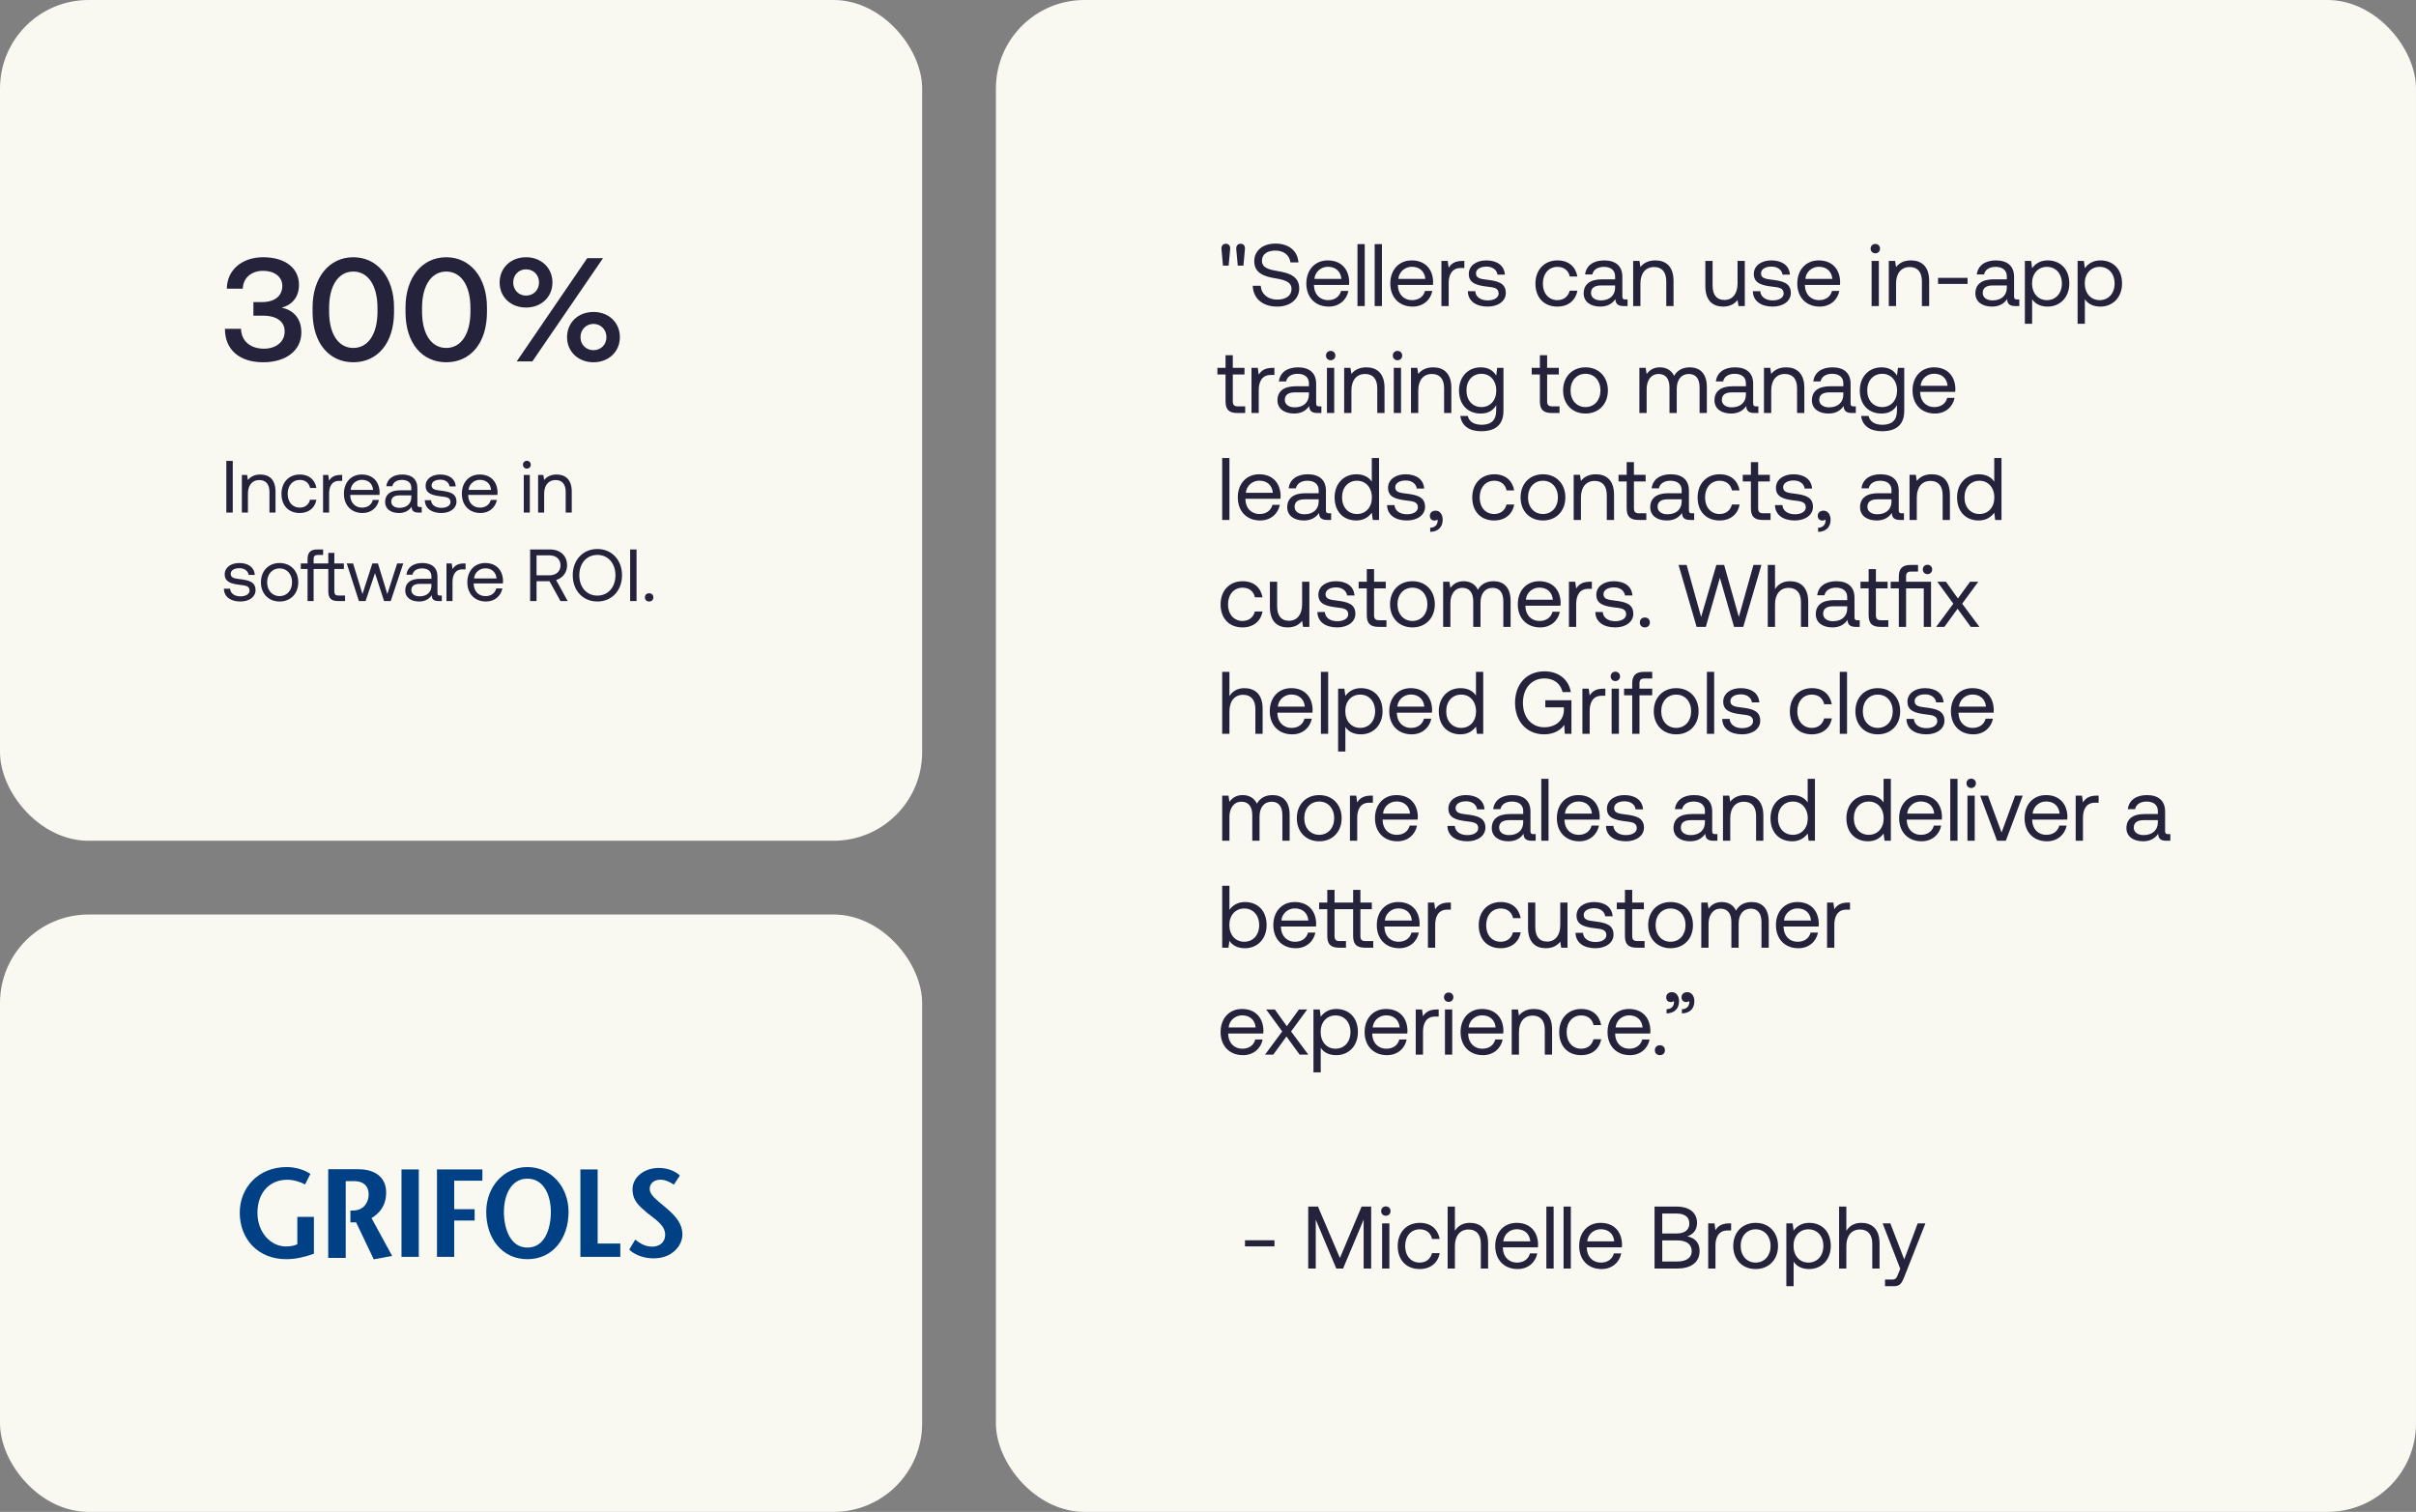 <svg width="655" height="410" viewBox="0 0 655 410" fill="none" xmlns="http://www.w3.org/2000/svg">
<rect x="0" y="0" width="655" height="410" fill="#808080" stroke="none"/>
<rect width="250" height="228" rx="24" fill="#F9F9F2"/>
<path d="M76.379 83.44C79.139 84 81.699 85.96 81.699 90.16C81.699 94.96 77.659 98.24 71.339 98.24C65.019 98.24 60.979 94.92 60.979 89.16H65.339C65.419 92.6 68.019 94.56 71.579 94.56C74.739 94.56 77.179 92.76 77.179 89.88C77.179 87.28 75.139 85.6 71.259 85.6H68.699V81.92H71.019C74.699 81.92 76.539 80.08 76.539 77.52C76.539 74.96 74.259 73.44 71.339 73.44C68.179 73.44 65.899 75.36 65.819 78.28H61.499C61.539 73.24 65.579 69.76 71.339 69.76C77.379 69.76 81.059 72.76 81.059 77.24C81.059 80.68 79.059 82.72 76.379 83.44ZM84.744 84.64V83.36C84.744 75.24 89.264 69.76 95.784 69.76C102.304 69.76 106.824 75.24 106.824 83.36V84.64C106.824 93.08 102.304 98.24 95.784 98.24C89.264 98.24 84.744 93.08 84.744 84.64ZM102.344 84.48V83.52C102.344 77.28 99.704 73.64 95.784 73.64C91.864 73.64 89.224 77.28 89.224 83.52V84.48C89.224 90.76 91.864 94.36 95.784 94.36C99.704 94.36 102.344 90.76 102.344 84.48ZM109.939 84.64V83.36C109.939 75.24 114.459 69.76 120.979 69.76C127.499 69.76 132.019 75.24 132.019 83.36V84.64C132.019 93.08 127.499 98.24 120.979 98.24C114.459 98.24 109.939 93.08 109.939 84.64ZM127.539 84.48V83.52C127.539 77.28 124.899 73.64 120.979 73.64C117.059 73.64 114.419 77.28 114.419 83.52V84.48C114.419 90.76 117.059 94.36 120.979 94.36C124.899 94.36 127.539 90.76 127.539 84.48ZM135.454 76.6C135.454 72.64 138.494 69.76 142.614 69.76C146.734 69.76 149.774 72.64 149.774 76.6C149.774 80.56 146.734 83.4 142.614 83.4C138.494 83.4 135.454 80.56 135.454 76.6ZM144.334 98H140.094L159.214 70H163.494L144.334 98ZM146.134 76.6C146.134 74.56 144.654 73.04 142.614 73.04C140.614 73.04 139.134 74.56 139.134 76.6C139.134 78.64 140.614 80.16 142.614 80.16C144.654 80.16 146.134 78.64 146.134 76.6ZM153.734 91.44C153.734 87.44 156.774 84.6 160.894 84.6C165.014 84.6 168.054 87.44 168.054 91.44C168.054 95.36 165.014 98.24 160.894 98.24C156.774 98.24 153.734 95.36 153.734 91.44ZM164.414 91.44C164.414 89.4 162.894 87.84 160.894 87.84C158.894 87.84 157.374 89.4 157.374 91.44C157.374 93.48 158.894 94.96 160.894 94.96C162.894 94.96 164.414 93.48 164.414 91.44Z" fill="#25223B"/>
<path d="M61.36 139V125H63.1V139H61.36ZM70.573 128.68C72.873 128.68 74.693 129.94 74.693 133.32V139H73.053V133.42C73.053 131.3 72.073 130.18 70.293 130.18C68.373 130.18 67.213 131.6 67.213 133.9V139H65.573V128.8H66.993L67.213 130.18C67.813 129.4 68.853 128.68 70.573 128.68ZM81.247 139.12C78.267 139.12 76.307 137.1 76.307 133.92C76.307 130.8 78.327 128.68 81.287 128.68C83.787 128.68 85.367 130.08 85.787 132.32H84.067C83.767 130.96 82.767 130.14 81.267 130.14C79.307 130.14 77.987 131.7 77.987 133.92C77.987 136.14 79.307 137.66 81.267 137.66C82.727 137.66 83.727 136.82 84.047 135.52H85.787C85.387 137.72 83.727 139.12 81.247 139.12ZM92.305 128.8H92.765V130.4H91.945C89.805 130.4 89.225 132.18 89.225 133.8V139H87.585V128.8H89.005L89.225 130.34C89.705 129.56 90.485 128.8 92.305 128.8ZM98.3 139.12C95.24 139.12 93.24 137.02 93.24 133.9C93.24 130.8 95.201 128.68 98.081 128.68C100.96 128.68 102.84 130.5 102.92 133.52C102.92 133.74 102.9 133.98 102.88 134.22H94.96V134.36C95.02 136.3 96.24 137.66 98.18 137.66C99.621 137.66 100.74 136.9 101.08 135.58H102.74C102.34 137.62 100.66 139.12 98.3 139.12ZM95.061 132.86H101.16C101 131.1 99.8 130.12 98.1 130.12C96.6 130.12 95.221 131.2 95.061 132.86ZM113.812 137.5H114.332V139H113.432C112.072 139 111.612 138.42 111.592 137.42C110.952 138.34 109.932 139.12 108.172 139.12C105.932 139.12 104.412 138 104.412 136.14C104.412 134.1 105.832 132.96 108.512 132.96H111.512V132.26C111.512 130.94 110.572 130.14 108.972 130.14C107.532 130.14 106.572 130.82 106.372 131.86H104.732C104.972 129.86 106.592 128.68 109.052 128.68C111.652 128.68 113.152 129.98 113.152 132.36V136.82C113.152 137.36 113.352 137.5 113.812 137.5ZM111.512 134.84V134.34H108.352C106.892 134.34 106.072 134.88 106.072 136.04C106.072 137.04 106.932 137.72 108.292 137.72C110.332 137.72 111.512 136.54 111.512 134.84ZM115.173 135.64H116.853C116.913 136.84 117.973 137.72 119.673 137.72C121.113 137.72 122.133 137.1 122.133 136.16C122.133 134.88 121.013 134.78 119.493 134.6C117.213 134.32 115.393 133.86 115.393 131.74C115.393 129.88 117.093 128.66 119.393 128.68C121.713 128.7 123.393 129.78 123.553 131.9H121.873C121.753 130.86 120.793 130.08 119.393 130.08C117.973 130.08 117.013 130.68 117.013 131.62C117.013 132.74 118.093 132.88 119.573 133.06C121.893 133.34 123.753 133.78 123.753 136.04C123.753 137.94 121.933 139.12 119.673 139.12C117.033 139.12 115.213 137.88 115.173 135.64ZM130.273 139.12C127.213 139.12 125.213 137.02 125.213 133.9C125.213 130.8 127.173 128.68 130.053 128.68C132.933 128.68 134.813 130.5 134.893 133.52C134.893 133.74 134.873 133.98 134.853 134.22H126.933V134.36C126.993 136.3 128.213 137.66 130.153 137.66C131.593 137.66 132.713 136.9 133.053 135.58H134.713C134.313 137.62 132.633 139.12 130.273 139.12ZM127.033 132.86H133.133C132.973 131.1 131.773 130.12 130.073 130.12C128.573 130.12 127.193 131.2 127.033 132.86ZM142.839 127.08C142.239 127.08 141.779 126.64 141.779 126.02C141.779 125.4 142.239 124.96 142.839 124.96C143.439 124.96 143.899 125.4 143.899 126.02C143.899 126.64 143.439 127.08 142.839 127.08ZM141.999 139V128.8H143.639V139H141.999ZM150.886 128.68C153.186 128.68 155.006 129.94 155.006 133.32V139H153.366V133.42C153.366 131.3 152.386 130.18 150.606 130.18C148.686 130.18 147.526 131.6 147.526 133.9V139H145.886V128.8H147.306L147.526 130.18C148.126 129.4 149.166 128.68 150.886 128.68ZM60.7 159.64H62.38C62.44 160.84 63.5 161.72 65.2 161.72C66.64 161.72 67.66 161.1 67.66 160.16C67.66 158.88 66.54 158.78 65.02 158.6C62.74 158.32 60.92 157.86 60.92 155.74C60.92 153.88 62.62 152.66 64.92 152.68C67.24 152.7 68.92 153.78 69.08 155.9H67.4C67.28 154.86 66.32 154.08 64.92 154.08C63.5 154.08 62.54 154.68 62.54 155.62C62.54 156.74 63.62 156.88 65.1 157.06C67.42 157.34 69.28 157.78 69.28 160.04C69.28 161.94 67.46 163.12 65.2 163.12C62.56 163.12 60.74 161.88 60.7 159.64ZM75.8 163.12C72.82 163.12 70.74 161 70.74 157.9C70.74 154.8 72.82 152.68 75.8 152.68C78.781 152.68 80.861 154.8 80.861 157.9C80.861 161 78.781 163.12 75.8 163.12ZM75.8 161.66C77.82 161.66 79.18 160.08 79.18 157.9C79.18 155.72 77.82 154.14 75.8 154.14C73.781 154.14 72.421 155.72 72.421 157.9C72.421 160.08 73.781 161.66 75.8 161.66ZM91.764 161.5H93.544V163H91.664C89.704 163 89.004 162.14 89.004 160.34V154.3H85.024V163H83.384V154.3H81.544V152.8H83.384V151.66C83.384 149.86 84.144 149 86.044 149H87.604V150.5H86.144C85.324 150.5 85.024 150.84 85.024 151.62V152.8H89.004V149.94H90.644V152.8H93.224V154.3H90.644V160.32C90.644 161.18 90.944 161.5 91.764 161.5ZM97.308 163L94.008 152.8H95.728L98.268 161.1L100.948 152.8H102.468L105.008 161.1L107.668 152.8H109.328L105.928 163H104.128L101.668 155.42L99.108 163H97.308ZM119.261 161.5H119.781V163H118.881C117.521 163 117.061 162.42 117.041 161.42C116.401 162.34 115.381 163.12 113.621 163.12C111.381 163.12 109.861 162 109.861 160.14C109.861 158.1 111.281 156.96 113.961 156.96H116.961V156.26C116.961 154.94 116.021 154.14 114.421 154.14C112.981 154.14 112.021 154.82 111.821 155.86H110.181C110.421 153.86 112.041 152.68 114.501 152.68C117.101 152.68 118.601 153.98 118.601 156.36V160.82C118.601 161.36 118.801 161.5 119.261 161.5ZM116.961 158.84V158.34H113.801C112.341 158.34 111.521 158.88 111.521 160.04C111.521 161.04 112.381 161.72 113.741 161.72C115.781 161.72 116.961 160.54 116.961 158.84ZM125.762 152.8H126.222V154.4H125.402C123.262 154.4 122.682 156.18 122.682 157.8V163H121.042V152.8H122.462L122.682 154.34C123.162 153.56 123.942 152.8 125.762 152.8ZM131.758 163.12C128.698 163.12 126.698 161.02 126.698 157.9C126.698 154.8 128.658 152.68 131.538 152.68C134.418 152.68 136.298 154.5 136.378 157.52C136.378 157.74 136.358 157.98 136.338 158.22H128.418V158.36C128.478 160.3 129.698 161.66 131.638 161.66C133.078 161.66 134.198 160.9 134.538 159.58H136.198C135.798 161.62 134.118 163.12 131.758 163.12ZM128.518 156.86H134.618C134.458 155.1 133.258 154.12 131.558 154.12C130.058 154.12 128.678 155.2 128.518 156.86ZM143.723 163V149H149.083C151.883 149 153.743 150.68 153.743 153.3C153.743 155.26 152.563 156.78 150.763 157.28L153.903 163H151.943L148.983 157.62H145.463V163H143.723ZM148.963 150.6H145.463V156.02H148.943C150.783 156.02 151.963 154.94 151.963 153.3C151.963 151.66 150.783 150.6 148.963 150.6ZM168.634 156C168.634 160.12 165.894 163.12 161.954 163.12C158.014 163.12 155.274 160.12 155.274 156C155.274 151.88 158.014 148.88 161.954 148.88C165.894 148.88 168.634 151.88 168.634 156ZM157.054 156C157.054 159.22 159.034 161.52 161.954 161.52C164.874 161.52 166.854 159.22 166.854 156C166.854 152.78 164.874 150.48 161.954 150.48C159.034 150.48 157.054 152.78 157.054 156ZM170.833 163V149H172.573V163H170.833ZM174.846 162C174.846 161.32 175.326 160.88 175.986 160.88C176.646 160.88 177.126 161.32 177.126 162C177.126 162.68 176.646 163.12 175.986 163.12C175.326 163.12 174.846 162.68 174.846 162Z" fill="#25223B"/>
<rect x="270" width="385" height="410" rx="24" fill="#F9F9F2"/>
<path d="M333.096 72.032H331.56L331.152 67.568C331.08 66.728 331.512 66.104 332.328 66.104C333.192 66.104 333.576 66.728 333.504 67.568L333.096 72.032ZM337.104 72.032H335.568L335.16 67.568C335.088 66.728 335.52 66.104 336.336 66.104C337.2 66.104 337.584 66.728 337.512 67.568L337.104 72.032ZM339.632 77.504H341.792C341.96 79.76 343.712 81.248 346.28 81.248C348.536 81.248 350.144 80.216 350.144 78.392C350.144 76.304 348.08 75.872 345.536 75.44C342.824 74.984 340.04 74.096 340.04 70.832C340.04 67.976 342.368 66.056 345.776 66.056C349.52 66.056 351.824 68.144 352.016 71.168H349.856C349.616 69.224 348.056 67.952 345.776 67.952C343.592 67.952 342.128 68.912 342.128 70.712C342.128 72.728 344.168 73.136 346.688 73.568C349.424 74.024 352.232 74.936 352.232 78.2C352.232 81.104 349.784 83.144 346.256 83.144C342.152 83.144 339.752 80.816 339.632 77.504ZM360.234 83.144C356.562 83.144 354.162 80.624 354.162 76.88C354.162 73.16 356.514 70.616 359.97 70.616C363.426 70.616 365.682 72.8 365.778 76.424C365.778 76.688 365.754 76.976 365.73 77.264H356.226V77.432C356.298 79.76 357.762 81.392 360.09 81.392C361.818 81.392 363.162 80.48 363.57 78.896H365.562C365.082 81.344 363.066 83.144 360.234 83.144ZM356.346 75.632H363.666C363.474 73.52 362.034 72.344 359.994 72.344C358.194 72.344 356.538 73.64 356.346 75.632ZM368.024 83V66.2H369.992V83H368.024ZM372.688 83V66.2H374.656V83H372.688ZM382.992 83.144C379.32 83.144 376.92 80.624 376.92 76.88C376.92 73.16 379.272 70.616 382.728 70.616C386.184 70.616 388.44 72.8 388.536 76.424C388.536 76.688 388.512 76.976 388.488 77.264H378.984V77.432C379.056 79.76 380.52 81.392 382.848 81.392C384.576 81.392 385.92 80.48 386.328 78.896H388.32C387.84 81.344 385.824 83.144 382.992 83.144ZM379.104 75.632H386.424C386.232 73.52 384.792 72.344 382.752 72.344C380.952 72.344 379.296 73.64 379.104 75.632ZM396.446 70.76H396.998V72.68H396.014C393.446 72.68 392.75 74.816 392.75 76.76V83H390.782V70.76H392.486L392.75 72.608C393.326 71.672 394.262 70.76 396.446 70.76ZM397.942 78.968H399.958C400.03 80.408 401.302 81.464 403.342 81.464C405.07 81.464 406.294 80.72 406.294 79.592C406.294 78.056 404.95 77.936 403.126 77.72C400.39 77.384 398.206 76.832 398.206 74.288C398.206 72.056 400.246 70.592 403.006 70.616C405.79 70.64 407.806 71.936 407.998 74.48H405.982C405.838 73.232 404.686 72.296 403.006 72.296C401.302 72.296 400.15 73.016 400.15 74.144C400.15 75.488 401.446 75.656 403.222 75.872C406.006 76.208 408.238 76.736 408.238 79.448C408.238 81.728 406.054 83.144 403.342 83.144C400.174 83.144 397.99 81.656 397.942 78.968ZM422.199 83.144C418.623 83.144 416.271 80.72 416.271 76.904C416.271 73.16 418.695 70.616 422.247 70.616C425.247 70.616 427.143 72.296 427.647 74.984H425.583C425.223 73.352 424.023 72.368 422.223 72.368C419.871 72.368 418.287 74.24 418.287 76.904C418.287 79.568 419.871 81.392 422.223 81.392C423.975 81.392 425.175 80.384 425.559 78.824H427.647C427.167 81.464 425.175 83.144 422.199 83.144ZM440.629 81.2H441.253V83H440.173C438.541 83 437.989 82.304 437.965 81.104C437.197 82.208 435.973 83.144 433.861 83.144C431.173 83.144 429.349 81.8 429.349 79.568C429.349 77.12 431.053 75.752 434.269 75.752H437.869V74.912C437.869 73.328 436.741 72.368 434.821 72.368C433.093 72.368 431.941 73.184 431.701 74.432H429.733C430.021 72.032 431.965 70.616 434.917 70.616C438.037 70.616 439.837 72.176 439.837 75.032V80.384C439.837 81.032 440.077 81.2 440.629 81.2ZM437.869 78.008V77.408H434.077C432.325 77.408 431.341 78.056 431.341 79.448C431.341 80.648 432.373 81.464 434.005 81.464C436.453 81.464 437.869 80.048 437.869 78.008ZM448.766 70.616C451.526 70.616 453.71 72.128 453.71 76.184V83H451.742V76.304C451.742 73.76 450.566 72.416 448.43 72.416C446.126 72.416 444.734 74.12 444.734 76.88V83H442.766V70.76H444.47L444.734 72.416C445.454 71.48 446.702 70.616 448.766 70.616ZM471.068 76.88V70.76H473.036V83H471.332L471.068 81.368C470.348 82.28 469.172 83.144 467.156 83.144C464.468 83.144 462.332 81.632 462.332 77.576V70.76H464.3V77.456C464.3 80 465.452 81.344 467.492 81.344C469.724 81.344 471.068 79.64 471.068 76.88ZM475.215 78.968H477.231C477.303 80.408 478.575 81.464 480.615 81.464C482.343 81.464 483.567 80.72 483.567 79.592C483.567 78.056 482.223 77.936 480.399 77.72C477.663 77.384 475.479 76.832 475.479 74.288C475.479 72.056 477.519 70.592 480.279 70.616C483.063 70.64 485.079 71.936 485.271 74.48H483.255C483.111 73.232 481.959 72.296 480.279 72.296C478.575 72.296 477.423 73.016 477.423 74.144C477.423 75.488 478.719 75.656 480.495 75.872C483.279 76.208 485.511 76.736 485.511 79.448C485.511 81.728 483.327 83.144 480.615 83.144C477.447 83.144 475.263 81.656 475.215 78.968ZM493.336 83.144C489.664 83.144 487.264 80.624 487.264 76.88C487.264 73.16 489.616 70.616 493.072 70.616C496.528 70.616 498.784 72.8 498.88 76.424C498.88 76.688 498.856 76.976 498.832 77.264H489.328V77.432C489.4 79.76 490.864 81.392 493.192 81.392C494.92 81.392 496.264 80.48 496.672 78.896H498.664C498.184 81.344 496.168 83.144 493.336 83.144ZM489.448 75.632H496.768C496.576 73.52 495.136 72.344 493.096 72.344C491.296 72.344 489.64 73.64 489.448 75.632ZM508.415 68.696C507.695 68.696 507.143 68.168 507.143 67.424C507.143 66.68 507.695 66.152 508.415 66.152C509.135 66.152 509.687 66.68 509.687 67.424C509.687 68.168 509.135 68.696 508.415 68.696ZM507.407 83V70.76H509.375V83H507.407ZM518.071 70.616C520.831 70.616 523.015 72.128 523.015 76.184V83H521.047V76.304C521.047 73.76 519.871 72.416 517.735 72.416C515.431 72.416 514.039 74.12 514.039 76.88V83H512.071V70.76H513.775L514.039 72.416C514.759 71.48 516.007 70.616 518.071 70.616ZM533.42 77H525.428V75.344H533.42V77ZM546.824 81.2H547.448V83H546.368C544.736 83 544.184 82.304 544.16 81.104C543.392 82.208 542.168 83.144 540.056 83.144C537.368 83.144 535.544 81.8 535.544 79.568C535.544 77.12 537.248 75.752 540.464 75.752H544.064V74.912C544.064 73.328 542.936 72.368 541.016 72.368C539.288 72.368 538.136 73.184 537.896 74.432H535.928C536.216 72.032 538.16 70.616 541.112 70.616C544.232 70.616 546.032 72.176 546.032 75.032V80.384C546.032 81.032 546.272 81.2 546.824 81.2ZM544.064 78.008V77.408H540.272C538.52 77.408 537.536 78.056 537.536 79.448C537.536 80.648 538.568 81.464 540.2 81.464C542.648 81.464 544.064 80.048 544.064 78.008ZM555.129 70.616C558.513 70.616 561.009 72.896 561.009 76.88C561.009 80.624 558.513 83.144 555.129 83.144C553.065 83.144 551.673 82.304 550.929 81.128V87.8H548.961V70.76H550.665L550.929 72.728C551.745 71.6 553.065 70.616 555.129 70.616ZM554.937 81.392C557.361 81.392 558.993 79.544 558.993 76.88C558.993 74.216 557.361 72.368 554.937 72.368C552.537 72.368 550.905 74.216 550.905 76.832C550.905 79.52 552.537 81.392 554.937 81.392ZM569.426 70.616C572.81 70.616 575.306 72.896 575.306 76.88C575.306 80.624 572.81 83.144 569.426 83.144C567.362 83.144 565.97 82.304 565.226 81.128V87.8H563.258V70.76H564.962L565.226 72.728C566.042 71.6 567.362 70.616 569.426 70.616ZM569.234 81.392C571.658 81.392 573.29 79.544 573.29 76.88C573.29 74.216 571.658 72.368 569.234 72.368C566.834 72.368 565.202 74.216 565.202 76.832C565.202 79.52 566.834 81.392 569.234 81.392ZM332.256 108.808V101.56H330.048V99.76H332.256V96.328H334.224V99.76H337.392V101.56H334.224V108.784C334.224 109.816 334.584 110.2 335.64 110.2H337.584V112H335.448C333.096 112 332.256 110.968 332.256 108.808ZM344.953 99.76H345.505V101.68H344.521C341.953 101.68 341.257 103.816 341.257 105.76V112H339.289V99.76H340.993L341.257 101.608C341.833 100.672 342.769 99.76 344.953 99.76ZM357.613 110.2H358.237V112H357.157C355.525 112 354.973 111.304 354.949 110.104C354.181 111.208 352.957 112.144 350.845 112.144C348.157 112.144 346.333 110.8 346.333 108.568C346.333 106.12 348.037 104.752 351.253 104.752H354.853V103.912C354.853 102.328 353.725 101.368 351.805 101.368C350.077 101.368 348.925 102.184 348.685 103.432H346.717C347.005 101.032 348.949 99.616 351.901 99.616C355.021 99.616 356.821 101.176 356.821 104.032V109.384C356.821 110.032 357.061 110.2 357.613 110.2ZM354.853 107.008V106.408H351.061C349.309 106.408 348.325 107.056 348.325 108.448C348.325 109.648 349.357 110.464 350.989 110.464C353.437 110.464 354.853 109.048 354.853 107.008ZM360.758 97.696C360.038 97.696 359.486 97.168 359.486 96.424C359.486 95.68 360.038 95.152 360.758 95.152C361.478 95.152 362.03 95.68 362.03 96.424C362.03 97.168 361.478 97.696 360.758 97.696ZM359.75 112V99.76H361.718V112H359.75ZM370.414 99.616C373.174 99.616 375.358 101.128 375.358 105.184V112H373.39V105.304C373.39 102.76 372.214 101.416 370.078 101.416C367.774 101.416 366.382 103.12 366.382 105.88V112H364.414V99.76H366.118L366.382 101.416C367.102 100.48 368.35 99.616 370.414 99.616ZM378.875 97.696C378.155 97.696 377.603 97.168 377.603 96.424C377.603 95.68 378.155 95.152 378.875 95.152C379.595 95.152 380.147 95.68 380.147 96.424C380.147 97.168 379.595 97.696 378.875 97.696ZM377.867 112V99.76H379.835V112H377.867ZM388.532 99.616C391.292 99.616 393.476 101.128 393.476 105.184V112H391.508V105.304C391.508 102.76 390.332 101.416 388.196 101.416C385.892 101.416 384.5 103.12 384.5 105.88V112H382.532V99.76H384.236L384.5 101.416C385.22 100.48 386.468 99.616 388.532 99.616ZM405.633 101.872L405.897 99.76H407.601V111.4C407.601 114.928 405.729 116.944 401.529 116.944C398.409 116.944 396.225 115.48 395.913 112.792H397.929C398.265 114.328 399.633 115.192 401.673 115.192C404.241 115.192 405.633 113.992 405.633 111.328V109.888C404.817 111.28 403.497 112.144 401.433 112.144C398.049 112.144 395.553 109.864 395.553 105.88C395.553 102.136 398.049 99.616 401.433 99.616C403.497 99.616 404.865 100.504 405.633 101.872ZM401.625 110.392C404.025 110.392 405.657 108.544 405.657 105.928C405.657 103.24 404.025 101.368 401.625 101.368C399.201 101.368 397.569 103.216 397.569 105.88C397.569 108.544 399.201 110.392 401.625 110.392ZM417.475 108.808V101.56H415.267V99.76H417.475V96.328H419.443V99.76H422.611V101.56H419.443V108.784C419.443 109.816 419.803 110.2 420.859 110.2H422.803V112H420.667C418.315 112 417.475 110.968 417.475 108.808ZM429.843 112.144C426.267 112.144 423.771 109.6 423.771 105.88C423.771 102.16 426.267 99.616 429.843 99.616C433.419 99.616 435.915 102.16 435.915 105.88C435.915 109.6 433.419 112.144 429.843 112.144ZM429.843 110.392C432.267 110.392 433.899 108.496 433.899 105.88C433.899 103.264 432.267 101.368 429.843 101.368C427.419 101.368 425.787 103.264 425.787 105.88C425.787 108.496 427.419 110.392 429.843 110.392ZM458.109 99.616C460.653 99.616 462.741 101.08 462.741 104.944V112H460.773V105.064C460.773 102.664 459.717 101.416 457.869 101.416C455.829 101.416 454.581 102.952 454.581 105.448V112H452.613V105.064C452.613 102.664 451.533 101.416 449.661 101.416C447.645 101.416 446.421 103.096 446.421 105.544V112H444.453V99.76H446.157L446.421 101.44C447.069 100.552 448.101 99.616 449.997 99.616C451.701 99.616 453.165 100.384 453.861 101.944C454.605 100.624 455.925 99.616 458.109 99.616ZM476.09 110.2H476.714V112H475.634C474.002 112 473.45 111.304 473.426 110.104C472.658 111.208 471.434 112.144 469.322 112.144C466.634 112.144 464.81 110.8 464.81 108.568C464.81 106.12 466.514 104.752 469.73 104.752H473.33V103.912C473.33 102.328 472.202 101.368 470.282 101.368C468.554 101.368 467.402 102.184 467.162 103.432H465.194C465.482 101.032 467.426 99.616 470.378 99.616C473.498 99.616 475.298 101.176 475.298 104.032V109.384C475.298 110.032 475.538 110.2 476.09 110.2ZM473.33 107.008V106.408H469.538C467.786 106.408 466.802 107.056 466.802 108.448C466.802 109.648 467.834 110.464 469.466 110.464C471.914 110.464 473.33 109.048 473.33 107.008ZM484.227 99.616C486.987 99.616 489.171 101.128 489.171 105.184V112H487.203V105.304C487.203 102.76 486.027 101.416 483.891 101.416C481.587 101.416 480.195 103.12 480.195 105.88V112H478.227V99.76H479.931L480.195 101.416C480.915 100.48 482.163 99.616 484.227 99.616ZM502.504 110.2H503.128V112H502.048C500.416 112 499.864 111.304 499.84 110.104C499.072 111.208 497.848 112.144 495.736 112.144C493.048 112.144 491.224 110.8 491.224 108.568C491.224 106.12 492.928 104.752 496.144 104.752H499.744V103.912C499.744 102.328 498.616 101.368 496.696 101.368C494.968 101.368 493.816 102.184 493.576 103.432H491.608C491.896 101.032 493.84 99.616 496.792 99.616C499.912 99.616 501.712 101.176 501.712 104.032V109.384C501.712 110.032 501.952 110.2 502.504 110.2ZM499.744 107.008V106.408H495.952C494.2 106.408 493.216 107.056 493.216 108.448C493.216 109.648 494.248 110.464 495.88 110.464C498.328 110.464 499.744 109.048 499.744 107.008ZM514.289 101.872L514.553 99.76H516.257V111.4C516.257 114.928 514.385 116.944 510.185 116.944C507.065 116.944 504.881 115.48 504.569 112.792H506.585C506.921 114.328 508.289 115.192 510.329 115.192C512.897 115.192 514.289 113.992 514.289 111.328V109.888C513.473 111.28 512.153 112.144 510.089 112.144C506.705 112.144 504.209 109.864 504.209 105.88C504.209 102.136 506.705 99.616 510.089 99.616C512.153 99.616 513.521 100.504 514.289 101.872ZM510.281 110.392C512.681 110.392 514.313 108.544 514.313 105.928C514.313 103.24 512.681 101.368 510.281 101.368C507.857 101.368 506.225 103.216 506.225 105.88C506.225 108.544 507.857 110.392 510.281 110.392ZM524.578 112.144C520.906 112.144 518.506 109.624 518.506 105.88C518.506 102.16 520.858 99.616 524.314 99.616C527.77 99.616 530.026 101.8 530.122 105.424C530.122 105.688 530.098 105.976 530.074 106.264H520.57V106.432C520.642 108.76 522.106 110.392 524.434 110.392C526.162 110.392 527.506 109.48 527.914 107.896H529.906C529.426 110.344 527.41 112.144 524.578 112.144ZM520.69 104.632H528.01C527.818 102.52 526.378 101.344 524.338 101.344C522.538 101.344 520.882 102.64 520.69 104.632ZM331.344 141V124.2H333.312V141H331.344ZM341.648 141.144C337.976 141.144 335.576 138.624 335.576 134.88C335.576 131.16 337.928 128.616 341.384 128.616C344.84 128.616 347.096 130.8 347.192 134.424C347.192 134.688 347.168 134.976 347.144 135.264H337.64V135.432C337.712 137.76 339.176 139.392 341.504 139.392C343.232 139.392 344.576 138.48 344.984 136.896H346.976C346.496 139.344 344.48 141.144 341.648 141.144ZM337.76 133.632H345.08C344.888 131.52 343.448 130.344 341.408 130.344C339.608 130.344 337.952 131.64 337.76 133.632ZM360.262 139.2H360.886V141H359.806C358.174 141 357.622 140.304 357.598 139.104C356.83 140.208 355.606 141.144 353.494 141.144C350.806 141.144 348.982 139.8 348.982 137.568C348.982 135.12 350.686 133.752 353.902 133.752H357.502V132.912C357.502 131.328 356.374 130.368 354.454 130.368C352.726 130.368 351.574 131.184 351.334 132.432H349.366C349.654 130.032 351.598 128.616 354.55 128.616C357.67 128.616 359.47 130.176 359.47 133.032V138.384C359.47 139.032 359.71 139.2 360.262 139.2ZM357.502 136.008V135.408H353.71C351.958 135.408 350.974 136.056 350.974 137.448C350.974 138.648 352.006 139.464 353.638 139.464C356.086 139.464 357.502 138.048 357.502 136.008ZM371.906 130.632V124.2H373.874V141H372.17L371.906 139.032C371.09 140.16 369.77 141.144 367.706 141.144C364.322 141.144 361.826 138.864 361.826 134.88C361.826 131.136 364.322 128.616 367.706 128.616C369.77 128.616 371.162 129.456 371.906 130.632ZM367.898 139.392C370.298 139.392 371.93 137.544 371.93 134.928C371.93 132.24 370.298 130.368 367.898 130.368C365.474 130.368 363.842 132.216 363.842 134.88C363.842 137.544 365.474 139.392 367.898 139.392ZM376.051 136.968H378.067C378.139 138.408 379.411 139.464 381.451 139.464C383.179 139.464 384.403 138.72 384.403 137.592C384.403 136.056 383.059 135.936 381.235 135.72C378.499 135.384 376.315 134.832 376.315 132.288C376.315 130.056 378.355 128.592 381.115 128.616C383.899 128.64 385.915 129.936 386.107 132.48H384.091C383.947 131.232 382.795 130.296 381.115 130.296C379.411 130.296 378.259 131.016 378.259 132.144C378.259 133.488 379.555 133.656 381.331 133.872C384.115 134.208 386.347 134.736 386.347 137.448C386.347 139.728 384.163 141.144 381.451 141.144C378.283 141.144 376.099 139.656 376.051 136.968ZM389.232 138.48C390.408 138.48 391.128 139.608 391.128 140.928C391.128 142.968 389.856 144.192 387.744 144.24V143.112C389.28 143.088 389.76 142.008 389.76 141.192C389.76 141.072 389.76 140.976 389.736 140.88C389.544 141.072 389.208 141.168 388.92 141.168C388.2 141.168 387.648 140.736 387.648 139.872C387.648 139.08 388.224 138.48 389.232 138.48ZM405.067 141.144C401.491 141.144 399.139 138.72 399.139 134.904C399.139 131.16 401.563 128.616 405.115 128.616C408.115 128.616 410.011 130.296 410.515 132.984H408.451C408.091 131.352 406.891 130.368 405.091 130.368C402.739 130.368 401.155 132.24 401.155 134.904C401.155 137.568 402.739 139.392 405.091 139.392C406.843 139.392 408.043 138.384 408.427 136.824H410.515C410.035 139.464 408.043 141.144 405.067 141.144ZM418.312 141.144C414.736 141.144 412.24 138.6 412.24 134.88C412.24 131.16 414.736 128.616 418.312 128.616C421.888 128.616 424.384 131.16 424.384 134.88C424.384 138.6 421.888 141.144 418.312 141.144ZM418.312 139.392C420.736 139.392 422.368 137.496 422.368 134.88C422.368 132.264 420.736 130.368 418.312 130.368C415.888 130.368 414.256 132.264 414.256 134.88C414.256 137.496 415.888 139.392 418.312 139.392ZM432.641 128.616C435.401 128.616 437.585 130.128 437.585 134.184V141H435.617V134.304C435.617 131.76 434.441 130.416 432.305 130.416C430.001 130.416 428.609 132.12 428.609 134.88V141H426.641V128.76H428.345L428.609 130.416C429.329 129.48 430.577 128.616 432.641 128.616ZM441.006 137.808V130.56H438.798V128.76H441.006V125.328H442.974V128.76H446.142V130.56H442.974V137.784C442.974 138.816 443.334 139.2 444.39 139.2H446.334V141H444.198C441.846 141 441.006 139.968 441.006 137.808ZM458.676 139.2H459.3V141H458.22C456.588 141 456.036 140.304 456.012 139.104C455.244 140.208 454.02 141.144 451.908 141.144C449.22 141.144 447.396 139.8 447.396 137.568C447.396 135.12 449.1 133.752 452.316 133.752H455.916V132.912C455.916 131.328 454.788 130.368 452.868 130.368C451.14 130.368 449.988 131.184 449.748 132.432H447.78C448.068 130.032 450.012 128.616 452.964 128.616C456.084 128.616 457.884 130.176 457.884 133.032V138.384C457.884 139.032 458.124 139.2 458.676 139.2ZM455.916 136.008V135.408H452.124C450.372 135.408 449.388 136.056 449.388 137.448C449.388 138.648 450.42 139.464 452.052 139.464C454.5 139.464 455.916 138.048 455.916 136.008ZM466.168 141.144C462.592 141.144 460.24 138.72 460.24 134.904C460.24 131.16 462.664 128.616 466.216 128.616C469.216 128.616 471.112 130.296 471.616 132.984H469.552C469.192 131.352 467.992 130.368 466.192 130.368C463.84 130.368 462.256 132.24 462.256 134.904C462.256 137.568 463.84 139.392 466.192 139.392C467.944 139.392 469.144 138.384 469.528 136.824H471.616C471.136 139.464 469.144 141.144 466.168 141.144ZM474.686 137.808V130.56H472.478V128.76H474.686V125.328H476.654V128.76H479.822V130.56H476.654V137.784C476.654 138.816 477.014 139.2 478.07 139.2H480.014V141H477.878C475.526 141 474.686 139.968 474.686 137.808ZM481.215 136.968H483.231C483.303 138.408 484.575 139.464 486.615 139.464C488.343 139.464 489.567 138.72 489.567 137.592C489.567 136.056 488.223 135.936 486.399 135.72C483.663 135.384 481.479 134.832 481.479 132.288C481.479 130.056 483.519 128.592 486.279 128.616C489.063 128.64 491.079 129.936 491.271 132.48H489.255C489.111 131.232 487.959 130.296 486.279 130.296C484.575 130.296 483.423 131.016 483.423 132.144C483.423 133.488 484.719 133.656 486.495 133.872C489.279 134.208 491.511 134.736 491.511 137.448C491.511 139.728 489.327 141.144 486.615 141.144C483.447 141.144 481.263 139.656 481.215 136.968ZM494.396 138.48C495.572 138.48 496.292 139.608 496.292 140.928C496.292 142.968 495.02 144.192 492.908 144.24V143.112C494.444 143.088 494.924 142.008 494.924 141.192C494.924 141.072 494.924 140.976 494.9 140.88C494.708 141.072 494.372 141.168 494.084 141.168C493.364 141.168 492.812 140.736 492.812 139.872C492.812 139.08 493.388 138.48 494.396 138.48ZM515.559 139.2H516.183V141H515.103C513.471 141 512.919 140.304 512.895 139.104C512.127 140.208 510.903 141.144 508.791 141.144C506.103 141.144 504.279 139.8 504.279 137.568C504.279 135.12 505.983 133.752 509.199 133.752H512.799V132.912C512.799 131.328 511.671 130.368 509.751 130.368C508.023 130.368 506.871 131.184 506.631 132.432H504.663C504.951 130.032 506.895 128.616 509.847 128.616C512.967 128.616 514.767 130.176 514.767 133.032V138.384C514.767 139.032 515.007 139.2 515.559 139.2ZM512.799 136.008V135.408H509.007C507.255 135.408 506.271 136.056 506.271 137.448C506.271 138.648 507.303 139.464 508.935 139.464C511.383 139.464 512.799 138.048 512.799 136.008ZM523.696 128.616C526.456 128.616 528.64 130.128 528.64 134.184V141H526.672V134.304C526.672 131.76 525.496 130.416 523.36 130.416C521.056 130.416 519.664 132.12 519.664 134.88V141H517.696V128.76H519.4L519.664 130.416C520.384 129.48 521.632 128.616 523.696 128.616ZM540.656 130.632V124.2H542.624V141H540.92L540.656 139.032C539.84 140.16 538.52 141.144 536.456 141.144C533.072 141.144 530.576 138.864 530.576 134.88C530.576 131.136 533.072 128.616 536.456 128.616C538.52 128.616 539.912 129.456 540.656 130.632ZM536.648 139.392C539.048 139.392 540.68 137.544 540.68 134.928C540.68 132.24 539.048 130.368 536.648 130.368C534.224 130.368 532.592 132.216 532.592 134.88C532.592 137.544 534.224 139.392 536.648 139.392ZM336.84 170.144C333.264 170.144 330.912 167.72 330.912 163.904C330.912 160.16 333.336 157.616 336.888 157.616C339.888 157.616 341.784 159.296 342.288 161.984H340.224C339.864 160.352 338.664 159.368 336.864 159.368C334.512 159.368 332.928 161.24 332.928 163.904C332.928 166.568 334.512 168.392 336.864 168.392C338.616 168.392 339.816 167.384 340.2 165.824H342.288C341.808 168.464 339.816 170.144 336.84 170.144ZM353.014 163.88V157.76H354.982V170H353.278L353.014 168.368C352.294 169.28 351.118 170.144 349.102 170.144C346.414 170.144 344.278 168.632 344.278 164.576V157.76H346.246V164.456C346.246 167 347.398 168.344 349.438 168.344C351.67 168.344 353.014 166.64 353.014 163.88ZM357.16 165.968H359.176C359.248 167.408 360.52 168.464 362.56 168.464C364.288 168.464 365.512 167.72 365.512 166.592C365.512 165.056 364.168 164.936 362.344 164.72C359.608 164.384 357.424 163.832 357.424 161.288C357.424 159.056 359.464 157.592 362.224 157.616C365.008 157.64 367.024 158.936 367.216 161.48H365.2C365.056 160.232 363.904 159.296 362.224 159.296C360.52 159.296 359.368 160.016 359.368 161.144C359.368 162.488 360.664 162.656 362.44 162.872C365.224 163.208 367.456 163.736 367.456 166.448C367.456 168.728 365.272 170.144 362.56 170.144C359.392 170.144 357.208 168.656 357.16 165.968ZM370.553 166.808V159.56H368.345V157.76H370.553V154.328H372.521V157.76H375.689V159.56H372.521V166.784C372.521 167.816 372.881 168.2 373.937 168.2H375.881V170H373.745C371.393 170 370.553 168.968 370.553 166.808ZM382.922 170.144C379.346 170.144 376.85 167.6 376.85 163.88C376.85 160.16 379.346 157.616 382.922 157.616C386.498 157.616 388.994 160.16 388.994 163.88C388.994 167.6 386.498 170.144 382.922 170.144ZM382.922 168.392C385.346 168.392 386.978 166.496 386.978 163.88C386.978 161.264 385.346 159.368 382.922 159.368C380.498 159.368 378.866 161.264 378.866 163.88C378.866 166.496 380.498 168.392 382.922 168.392ZM404.906 157.616C407.45 157.616 409.538 159.08 409.538 162.944V170H407.57V163.064C407.57 160.664 406.514 159.416 404.666 159.416C402.626 159.416 401.378 160.952 401.378 163.448V170H399.41V163.064C399.41 160.664 398.33 159.416 396.458 159.416C394.442 159.416 393.218 161.096 393.218 163.544V170H391.25V157.76H392.954L393.218 159.44C393.866 158.552 394.898 157.616 396.794 157.616C398.498 157.616 399.962 158.384 400.658 159.944C401.402 158.624 402.722 157.616 404.906 157.616ZM417.562 170.144C413.89 170.144 411.49 167.624 411.49 163.88C411.49 160.16 413.842 157.616 417.298 157.616C420.754 157.616 423.01 159.8 423.106 163.424C423.106 163.688 423.082 163.976 423.058 164.264H413.554V164.432C413.626 166.76 415.09 168.392 417.418 168.392C419.146 168.392 420.49 167.48 420.898 165.896H422.89C422.41 168.344 420.394 170.144 417.562 170.144ZM413.674 162.632H420.994C420.802 160.52 419.362 159.344 417.322 159.344C415.522 159.344 413.866 160.64 413.674 162.632ZM431.016 157.76H431.568V159.68H430.584C428.016 159.68 427.32 161.816 427.32 163.76V170H425.352V157.76H427.056L427.32 159.608C427.896 158.672 428.832 157.76 431.016 157.76ZM432.512 165.968H434.528C434.6 167.408 435.872 168.464 437.912 168.464C439.64 168.464 440.864 167.72 440.864 166.592C440.864 165.056 439.52 164.936 437.696 164.72C434.96 164.384 432.776 163.832 432.776 161.288C432.776 159.056 434.816 157.592 437.576 157.616C440.36 157.64 442.376 158.936 442.568 161.48H440.552C440.408 160.232 439.256 159.296 437.576 159.296C435.872 159.296 434.72 160.016 434.72 161.144C434.72 162.488 436.016 162.656 437.792 162.872C440.576 163.208 442.808 163.736 442.808 166.448C442.808 168.728 440.624 170.144 437.912 170.144C434.744 170.144 432.56 168.656 432.512 165.968ZM444.565 168.8C444.565 167.984 445.141 167.456 445.933 167.456C446.725 167.456 447.301 167.984 447.301 168.8C447.301 169.616 446.725 170.144 445.933 170.144C445.141 170.144 444.565 169.616 444.565 168.8ZM459.968 170L455.072 153.2H457.256L461.192 167.312L465.32 153.2H467.432L471.416 167.312L475.376 153.2H477.536L472.616 170H470.12L466.28 156.68L462.464 170H459.968ZM485.258 157.616C487.994 157.616 490.226 159.128 490.226 163.184V170H488.258V163.304C488.258 160.76 487.034 159.416 484.922 159.416C482.642 159.416 481.226 161.12 481.226 163.88V170H479.258V153.2H481.226V159.776C481.946 158.624 483.194 157.616 485.258 157.616ZM503.559 168.2H504.183V170H503.103C501.471 170 500.919 169.304 500.895 168.104C500.127 169.208 498.903 170.144 496.791 170.144C494.103 170.144 492.279 168.8 492.279 166.568C492.279 164.12 493.983 162.752 497.199 162.752H500.799V161.912C500.799 160.328 499.671 159.368 497.751 159.368C496.023 159.368 494.871 160.184 494.631 161.432H492.663C492.951 159.032 494.895 157.616 497.847 157.616C500.967 157.616 502.767 159.176 502.767 162.032V167.384C502.767 168.032 503.007 168.2 503.559 168.2ZM500.799 165.008V164.408H497.007C495.255 164.408 494.271 165.056 494.271 166.448C494.271 167.648 495.303 168.464 496.935 168.464C499.383 168.464 500.799 167.048 500.799 165.008ZM506.608 166.808V159.56H504.4V157.76H506.608V154.328H508.576V157.76H511.744V159.56H508.576V166.784C508.576 167.816 508.936 168.2 509.992 168.2H511.936V170H509.8C507.448 170 506.608 168.968 506.608 166.808ZM522.563 155.696C521.843 155.696 521.291 155.168 521.291 154.424C521.291 153.68 521.843 153.152 522.563 153.152C523.283 153.152 523.835 153.68 523.835 154.424C523.835 155.168 523.283 155.696 522.563 155.696ZM516.755 157.76H523.523V170H521.555V159.56H516.755V170H514.787V159.56H512.579V157.76H514.787V156.392C514.787 154.232 515.699 153.2 517.979 153.2H519.995V155H518.099C517.115 155 516.755 155.408 516.755 156.344V157.76ZM524.907 170L529.563 163.712L525.219 157.76H527.571L530.811 162.296L534.099 157.76H536.331L531.963 163.712L536.643 170H534.291L530.715 165.08L527.139 170H524.907ZM337.344 186.616C340.08 186.616 342.312 188.128 342.312 192.184V199H340.344V192.304C340.344 189.76 339.12 188.416 337.008 188.416C334.728 188.416 333.312 190.12 333.312 192.88V199H331.344V182.2H333.312V188.776C334.032 187.624 335.28 186.616 337.344 186.616ZM350.32 199.144C346.648 199.144 344.248 196.624 344.248 192.88C344.248 189.16 346.6 186.616 350.056 186.616C353.512 186.616 355.768 188.8 355.864 192.424C355.864 192.688 355.84 192.976 355.816 193.264H346.312V193.432C346.384 195.76 347.848 197.392 350.176 197.392C351.904 197.392 353.248 196.48 353.656 194.896H355.648C355.168 197.344 353.152 199.144 350.32 199.144ZM346.432 191.632H353.752C353.56 189.52 352.12 188.344 350.08 188.344C348.28 188.344 346.624 189.64 346.432 191.632ZM358.11 199V182.2H360.078V199H358.11ZM368.942 186.616C372.326 186.616 374.822 188.896 374.822 192.88C374.822 196.624 372.326 199.144 368.942 199.144C366.878 199.144 365.486 198.304 364.742 197.128V203.8H362.774V186.76H364.478L364.742 188.728C365.558 187.6 366.878 186.616 368.942 186.616ZM368.75 197.392C371.174 197.392 372.806 195.544 372.806 192.88C372.806 190.216 371.174 188.368 368.75 188.368C366.35 188.368 364.718 190.216 364.718 192.832C364.718 195.52 366.35 197.392 368.75 197.392ZM382.711 199.144C379.039 199.144 376.639 196.624 376.639 192.88C376.639 189.16 378.991 186.616 382.447 186.616C385.903 186.616 388.159 188.8 388.255 192.424C388.255 192.688 388.231 192.976 388.207 193.264H378.703V193.432C378.775 195.76 380.239 197.392 382.567 197.392C384.295 197.392 385.639 196.48 386.047 194.896H388.039C387.559 197.344 385.543 199.144 382.711 199.144ZM378.823 191.632H386.143C385.951 189.52 384.511 188.344 382.471 188.344C380.671 188.344 379.015 189.64 378.823 191.632ZM400.148 188.632V182.2H402.116V199H400.412L400.148 197.032C399.332 198.16 398.012 199.144 395.948 199.144C392.564 199.144 390.068 196.864 390.068 192.88C390.068 189.136 392.564 186.616 395.948 186.616C398.012 186.616 399.404 187.456 400.148 188.632ZM396.14 197.392C398.54 197.392 400.172 195.544 400.172 192.928C400.172 190.24 398.54 188.368 396.14 188.368C393.716 188.368 392.084 190.216 392.084 192.88C392.084 195.544 393.716 197.392 396.14 197.392ZM418.638 199.144C413.982 199.144 410.742 195.688 410.742 190.6C410.742 185.512 413.886 182.056 418.758 182.056C422.478 182.056 425.286 184.216 425.862 187.672H423.63C423.054 185.344 421.254 183.976 418.71 183.976C415.182 183.976 412.878 186.712 412.878 190.6C412.878 194.488 415.182 197.224 418.662 197.224C421.758 197.224 423.99 195.376 423.99 192.4V191.824H418.95V189.904H426.03V199H424.23L424.086 196.552C423.318 197.776 421.518 199.144 418.638 199.144ZM434.672 186.76H435.224V188.68H434.24C431.672 188.68 430.976 190.816 430.976 192.76V199H429.008V186.76H430.712L430.976 188.608C431.552 187.672 432.488 186.76 434.672 186.76ZM437.938 184.696C437.218 184.696 436.666 184.168 436.666 183.424C436.666 182.68 437.218 182.152 437.938 182.152C438.658 182.152 439.21 182.68 439.21 183.424C439.21 184.168 438.658 184.696 437.938 184.696ZM436.93 199V186.76H438.898V199H436.93ZM440.298 188.56V186.76H442.506V185.392C442.506 183.232 443.418 182.2 445.698 182.2H447.93V184H445.818C444.834 184 444.474 184.408 444.474 185.344V186.76H447.93V188.56H444.474V199H442.506V188.56H440.298ZM454.429 199.144C450.853 199.144 448.357 196.6 448.357 192.88C448.357 189.16 450.853 186.616 454.429 186.616C458.005 186.616 460.501 189.16 460.501 192.88C460.501 196.6 458.005 199.144 454.429 199.144ZM454.429 197.392C456.853 197.392 458.485 195.496 458.485 192.88C458.485 190.264 456.853 188.368 454.429 188.368C452.005 188.368 450.373 190.264 450.373 192.88C450.373 195.496 452.005 197.392 454.429 197.392ZM462.758 199V182.2H464.726V199H462.758ZM466.918 194.968H468.934C469.006 196.408 470.278 197.464 472.318 197.464C474.046 197.464 475.27 196.72 475.27 195.592C475.27 194.056 473.926 193.936 472.102 193.72C469.366 193.384 467.182 192.832 467.182 190.288C467.182 188.056 469.222 186.592 471.982 186.616C474.766 186.64 476.782 187.936 476.974 190.48H474.958C474.814 189.232 473.662 188.296 471.982 188.296C470.278 188.296 469.126 189.016 469.126 190.144C469.126 191.488 470.422 191.656 472.198 191.872C474.982 192.208 477.214 192.736 477.214 195.448C477.214 197.728 475.03 199.144 472.318 199.144C469.15 199.144 466.966 197.656 466.918 194.968ZM491.176 199.144C487.6 199.144 485.248 196.72 485.248 192.904C485.248 189.16 487.672 186.616 491.224 186.616C494.224 186.616 496.12 188.296 496.624 190.984H494.56C494.2 189.352 493 188.368 491.2 188.368C488.848 188.368 487.264 190.24 487.264 192.904C487.264 195.568 488.848 197.392 491.2 197.392C492.952 197.392 494.152 196.384 494.536 194.824H496.624C496.144 197.464 494.152 199.144 491.176 199.144ZM498.782 199V182.2H500.75V199H498.782ZM509.086 199.144C505.51 199.144 503.014 196.6 503.014 192.88C503.014 189.16 505.51 186.616 509.086 186.616C512.662 186.616 515.158 189.16 515.158 192.88C515.158 196.6 512.662 199.144 509.086 199.144ZM509.086 197.392C511.51 197.392 513.142 195.496 513.142 192.88C513.142 190.264 511.51 188.368 509.086 188.368C506.662 188.368 505.03 190.264 505.03 192.88C505.03 195.496 506.662 197.392 509.086 197.392ZM516.863 194.968H518.879C518.951 196.408 520.223 197.464 522.263 197.464C523.991 197.464 525.215 196.72 525.215 195.592C525.215 194.056 523.871 193.936 522.047 193.72C519.311 193.384 517.127 192.832 517.127 190.288C517.127 188.056 519.167 186.592 521.927 186.616C524.711 186.64 526.727 187.936 526.919 190.48H524.903C524.759 189.232 523.607 188.296 521.927 188.296C520.223 188.296 519.071 189.016 519.071 190.144C519.071 191.488 520.367 191.656 522.143 191.872C524.927 192.208 527.159 192.736 527.159 195.448C527.159 197.728 524.975 199.144 522.263 199.144C519.095 199.144 516.911 197.656 516.863 194.968ZM534.984 199.144C531.312 199.144 528.912 196.624 528.912 192.88C528.912 189.16 531.264 186.616 534.72 186.616C538.176 186.616 540.432 188.8 540.528 192.424C540.528 192.688 540.504 192.976 540.48 193.264H530.976V193.432C531.048 195.76 532.512 197.392 534.84 197.392C536.568 197.392 537.912 196.48 538.32 194.896H540.312C539.832 197.344 537.816 199.144 534.984 199.144ZM531.096 191.632H538.416C538.224 189.52 536.784 188.344 534.744 188.344C532.944 188.344 531.288 189.64 531.096 191.632ZM345 215.616C347.544 215.616 349.632 217.08 349.632 220.944V228H347.664V221.064C347.664 218.664 346.608 217.416 344.76 217.416C342.72 217.416 341.472 218.952 341.472 221.448V228H339.504V221.064C339.504 218.664 338.424 217.416 336.552 217.416C334.536 217.416 333.312 219.096 333.312 221.544V228H331.344V215.76H333.048L333.312 217.44C333.96 216.552 334.992 215.616 336.888 215.616C338.592 215.616 340.056 216.384 340.752 217.944C341.496 216.624 342.816 215.616 345 215.616ZM357.656 228.144C354.08 228.144 351.584 225.6 351.584 221.88C351.584 218.16 354.08 215.616 357.656 215.616C361.232 215.616 363.728 218.16 363.728 221.88C363.728 225.6 361.232 228.144 357.656 228.144ZM357.656 226.392C360.08 226.392 361.712 224.496 361.712 221.88C361.712 219.264 360.08 217.368 357.656 217.368C355.232 217.368 353.6 219.264 353.6 221.88C353.6 224.496 355.232 226.392 357.656 226.392ZM371.649 215.76H372.201V217.68H371.217C368.649 217.68 367.953 219.816 367.953 221.76V228H365.985V215.76H367.689L367.953 217.608C368.529 216.672 369.465 215.76 371.649 215.76ZM378.843 228.144C375.171 228.144 372.771 225.624 372.771 221.88C372.771 218.16 375.123 215.616 378.579 215.616C382.035 215.616 384.291 217.8 384.387 221.424C384.387 221.688 384.363 221.976 384.339 222.264H374.835V222.432C374.907 224.76 376.371 226.392 378.699 226.392C380.427 226.392 381.771 225.48 382.179 223.896H384.171C383.691 226.344 381.675 228.144 378.843 228.144ZM374.955 220.632H382.275C382.083 218.52 380.643 217.344 378.603 217.344C376.803 217.344 375.147 218.64 374.955 220.632ZM392.41 223.968H394.426C394.498 225.408 395.77 226.464 397.81 226.464C399.538 226.464 400.762 225.72 400.762 224.592C400.762 223.056 399.418 222.936 397.594 222.72C394.858 222.384 392.674 221.832 392.674 219.288C392.674 217.056 394.714 215.592 397.474 215.616C400.258 215.64 402.274 216.936 402.466 219.48H400.45C400.306 218.232 399.154 217.296 397.474 217.296C395.77 217.296 394.618 218.016 394.618 219.144C394.618 220.488 395.914 220.656 397.69 220.872C400.474 221.208 402.706 221.736 402.706 224.448C402.706 226.728 400.522 228.144 397.81 228.144C394.642 228.144 392.458 226.656 392.41 223.968ZM415.715 226.2H416.339V228H415.259C413.627 228 413.075 227.304 413.051 226.104C412.283 227.208 411.059 228.144 408.947 228.144C406.259 228.144 404.435 226.8 404.435 224.568C404.435 222.12 406.139 220.752 409.355 220.752H412.955V219.912C412.955 218.328 411.827 217.368 409.907 217.368C408.179 217.368 407.027 218.184 406.787 219.432H404.819C405.107 217.032 407.051 215.616 410.003 215.616C413.123 215.616 414.923 217.176 414.923 220.032V225.384C414.923 226.032 415.163 226.2 415.715 226.2ZM412.955 223.008V222.408H409.163C407.411 222.408 406.427 223.056 406.427 224.448C406.427 225.648 407.459 226.464 409.091 226.464C411.539 226.464 412.955 225.048 412.955 223.008ZM417.852 228V211.2H419.82V228H417.852ZM428.156 228.144C424.484 228.144 422.084 225.624 422.084 221.88C422.084 218.16 424.436 215.616 427.892 215.616C431.348 215.616 433.604 217.8 433.7 221.424C433.7 221.688 433.676 221.976 433.652 222.264H424.148V222.432C424.22 224.76 425.684 226.392 428.012 226.392C429.74 226.392 431.084 225.48 431.492 223.896H433.484C433.004 226.344 430.988 228.144 428.156 228.144ZM424.268 220.632H431.588C431.396 218.52 429.956 217.344 427.916 217.344C426.116 217.344 424.46 218.64 424.268 220.632ZM435.395 223.968H437.411C437.483 225.408 438.755 226.464 440.795 226.464C442.523 226.464 443.747 225.72 443.747 224.592C443.747 223.056 442.403 222.936 440.579 222.72C437.843 222.384 435.659 221.832 435.659 219.288C435.659 217.056 437.699 215.592 440.459 215.616C443.243 215.64 445.259 216.936 445.451 219.48H443.435C443.291 218.232 442.139 217.296 440.459 217.296C438.755 217.296 437.603 218.016 437.603 219.144C437.603 220.488 438.899 220.656 440.675 220.872C443.459 221.208 445.691 221.736 445.691 224.448C445.691 226.728 443.507 228.144 440.795 228.144C437.627 228.144 435.443 226.656 435.395 223.968ZM464.981 226.2H465.605V228H464.525C462.893 228 462.341 227.304 462.317 226.104C461.549 227.208 460.325 228.144 458.213 228.144C455.525 228.144 453.701 226.8 453.701 224.568C453.701 222.12 455.405 220.752 458.621 220.752H462.221V219.912C462.221 218.328 461.093 217.368 459.173 217.368C457.445 217.368 456.293 218.184 456.053 219.432H454.085C454.373 217.032 456.317 215.616 459.269 215.616C462.389 215.616 464.189 217.176 464.189 220.032V225.384C464.189 226.032 464.429 226.2 464.981 226.2ZM462.221 223.008V222.408H458.429C456.677 222.408 455.693 223.056 455.693 224.448C455.693 225.648 456.725 226.464 458.357 226.464C460.805 226.464 462.221 225.048 462.221 223.008ZM473.117 215.616C475.877 215.616 478.061 217.128 478.061 221.184V228H476.093V221.304C476.093 218.76 474.917 217.416 472.781 217.416C470.477 217.416 469.085 219.12 469.085 221.88V228H467.117V215.76H468.821L469.085 217.416C469.805 216.48 471.053 215.616 473.117 215.616ZM490.078 217.632V211.2H492.046V228H490.342L490.078 226.032C489.262 227.16 487.942 228.144 485.878 228.144C482.494 228.144 479.998 225.864 479.998 221.88C479.998 218.136 482.494 215.616 485.878 215.616C487.942 215.616 489.334 216.456 490.078 217.632ZM486.07 226.392C488.47 226.392 490.102 224.544 490.102 221.928C490.102 219.24 488.47 217.368 486.07 217.368C483.646 217.368 482.014 219.216 482.014 221.88C482.014 224.544 483.646 226.392 486.07 226.392ZM510.656 217.632V211.2H512.624V228H510.92L510.656 226.032C509.84 227.16 508.52 228.144 506.456 228.144C503.072 228.144 500.576 225.864 500.576 221.88C500.576 218.136 503.072 215.616 506.456 215.616C508.52 215.616 509.912 216.456 510.656 217.632ZM506.648 226.392C509.048 226.392 510.68 224.544 510.68 221.928C510.68 219.24 509.048 217.368 506.648 217.368C504.224 217.368 502.592 219.216 502.592 221.88C502.592 224.544 504.224 226.392 506.648 226.392ZM520.945 228.144C517.273 228.144 514.873 225.624 514.873 221.88C514.873 218.16 517.225 215.616 520.681 215.616C524.137 215.616 526.393 217.8 526.489 221.424C526.489 221.688 526.465 221.976 526.441 222.264H516.937V222.432C517.009 224.76 518.473 226.392 520.801 226.392C522.529 226.392 523.873 225.48 524.281 223.896H526.273C525.793 226.344 523.777 228.144 520.945 228.144ZM517.057 220.632H524.377C524.185 218.52 522.745 217.344 520.705 217.344C518.905 217.344 517.249 218.64 517.057 220.632ZM528.735 228V211.2H530.703V228H528.735ZM534.407 213.696C533.687 213.696 533.135 213.168 533.135 212.424C533.135 211.68 533.687 211.152 534.407 211.152C535.127 211.152 535.679 211.68 535.679 212.424C535.679 213.168 535.127 213.696 534.407 213.696ZM533.399 228V215.76H535.367V228H533.399ZM541.423 228L536.839 215.76H538.951L542.647 225.768L546.319 215.76H548.383L543.799 228H541.423ZM554.953 228.144C551.281 228.144 548.881 225.624 548.881 221.88C548.881 218.16 551.233 215.616 554.689 215.616C558.145 215.616 560.401 217.8 560.497 221.424C560.497 221.688 560.473 221.976 560.449 222.264H550.945V222.432C551.017 224.76 552.481 226.392 554.809 226.392C556.537 226.392 557.881 225.48 558.289 223.896H560.281C559.801 226.344 557.785 228.144 554.953 228.144ZM551.065 220.632H558.385C558.193 218.52 556.753 217.344 554.713 217.344C552.913 217.344 551.257 218.64 551.065 220.632ZM568.406 215.76H568.958V217.68H567.974C565.406 217.68 564.71 219.816 564.71 221.76V228H562.742V215.76H564.446L564.71 217.608C565.286 216.672 566.222 215.76 568.406 215.76ZM587.77 226.2H588.394V228H587.314C585.682 228 585.13 227.304 585.106 226.104C584.338 227.208 583.114 228.144 581.002 228.144C578.314 228.144 576.49 226.8 576.49 224.568C576.49 222.12 578.194 220.752 581.41 220.752H585.01V219.912C585.01 218.328 583.882 217.368 581.962 217.368C580.234 217.368 579.082 218.184 578.842 219.432H576.874C577.162 217.032 579.106 215.616 582.058 215.616C585.178 215.616 586.978 217.176 586.978 220.032V225.384C586.978 226.032 587.218 226.2 587.77 226.2ZM585.01 223.008V222.408H581.218C579.466 222.408 578.482 223.056 578.482 224.448C578.482 225.648 579.514 226.464 581.146 226.464C583.594 226.464 585.01 225.048 585.01 223.008ZM337.512 244.616C340.896 244.616 343.392 246.896 343.392 250.88C343.392 254.624 340.896 257.144 337.512 257.144C335.448 257.144 334.056 256.304 333.312 255.128L333.048 257H331.344V240.2H333.312V246.728C334.128 245.6 335.448 244.616 337.512 244.616ZM337.32 255.392C339.744 255.392 341.376 253.544 341.376 250.88C341.376 248.216 339.744 246.368 337.32 246.368C334.92 246.368 333.288 248.216 333.288 250.832C333.288 253.52 334.92 255.392 337.32 255.392ZM351.281 257.144C347.609 257.144 345.209 254.624 345.209 250.88C345.209 247.16 347.561 244.616 351.017 244.616C354.473 244.616 356.729 246.8 356.825 250.424C356.825 250.688 356.801 250.976 356.777 251.264H347.273V251.432C347.345 253.76 348.809 255.392 351.137 255.392C352.865 255.392 354.209 254.48 354.617 252.896H356.609C356.129 255.344 354.113 257.144 351.281 257.144ZM347.393 249.632H354.713C354.521 247.52 353.081 246.344 351.041 246.344C349.241 246.344 347.585 247.64 347.393 249.632ZM370.162 255.2H372.298V257H370.042C367.69 257 366.85 255.968 366.85 253.808V246.56H361.81V253.784C361.81 254.816 362.17 255.2 363.154 255.2H364.906V257H363.034C360.682 257 359.842 255.968 359.842 253.808V246.56H357.634V244.76H359.842V241.328H361.81V244.76H366.85V241.328H368.818V244.76H371.914V246.56H368.818V253.784C368.818 254.816 369.178 255.2 370.162 255.2ZM379.336 257.144C375.664 257.144 373.264 254.624 373.264 250.88C373.264 247.16 375.616 244.616 379.072 244.616C382.528 244.616 384.784 246.8 384.88 250.424C384.88 250.688 384.856 250.976 384.832 251.264H375.328V251.432C375.4 253.76 376.864 255.392 379.192 255.392C380.92 255.392 382.264 254.48 382.672 252.896H384.664C384.184 255.344 382.168 257.144 379.336 257.144ZM375.448 249.632H382.768C382.576 247.52 381.136 246.344 379.096 246.344C377.296 246.344 375.64 247.64 375.448 249.632ZM392.789 244.76H393.341V246.68H392.357C389.789 246.68 389.093 248.816 389.093 250.76V257H387.125V244.76H388.829L389.093 246.608C389.669 245.672 390.605 244.76 392.789 244.76ZM406.824 257.144C403.248 257.144 400.896 254.72 400.896 250.904C400.896 247.16 403.32 244.616 406.872 244.616C409.872 244.616 411.768 246.296 412.272 248.984H410.208C409.848 247.352 408.648 246.368 406.848 246.368C404.496 246.368 402.912 248.24 402.912 250.904C402.912 253.568 404.496 255.392 406.848 255.392C408.6 255.392 409.8 254.384 410.184 252.824H412.272C411.792 255.464 409.8 257.144 406.824 257.144ZM422.998 250.88V244.76H424.966V257H423.262L422.998 255.368C422.278 256.28 421.102 257.144 419.086 257.144C416.398 257.144 414.262 255.632 414.262 251.576V244.76H416.23V251.456C416.23 254 417.382 255.344 419.422 255.344C421.654 255.344 422.998 253.64 422.998 250.88ZM427.145 252.968H429.161C429.233 254.408 430.505 255.464 432.545 255.464C434.273 255.464 435.497 254.72 435.497 253.592C435.497 252.056 434.153 251.936 432.329 251.72C429.593 251.384 427.409 250.832 427.409 248.288C427.409 246.056 429.449 244.592 432.209 244.616C434.993 244.64 437.009 245.936 437.201 248.48H435.185C435.041 247.232 433.889 246.296 432.209 246.296C430.505 246.296 429.353 247.016 429.353 248.144C429.353 249.488 430.649 249.656 432.425 249.872C435.209 250.208 437.441 250.736 437.441 253.448C437.441 255.728 435.257 257.144 432.545 257.144C429.377 257.144 427.193 255.656 427.145 252.968ZM440.537 253.808V246.56H438.329V244.76H440.537V241.328H442.505V244.76H445.673V246.56H442.505V253.784C442.505 254.816 442.865 255.2 443.921 255.2H445.865V257H443.729C441.377 257 440.537 255.968 440.537 253.808ZM452.906 257.144C449.33 257.144 446.834 254.6 446.834 250.88C446.834 247.16 449.33 244.616 452.906 244.616C456.482 244.616 458.978 247.16 458.978 250.88C458.978 254.6 456.482 257.144 452.906 257.144ZM452.906 255.392C455.33 255.392 456.962 253.496 456.962 250.88C456.962 248.264 455.33 246.368 452.906 246.368C450.482 246.368 448.85 248.264 448.85 250.88C448.85 253.496 450.482 255.392 452.906 255.392ZM474.891 244.616C477.435 244.616 479.523 246.08 479.523 249.944V257H477.555V250.064C477.555 247.664 476.499 246.416 474.651 246.416C472.611 246.416 471.363 247.952 471.363 250.448V257H469.395V250.064C469.395 247.664 468.315 246.416 466.443 246.416C464.427 246.416 463.203 248.096 463.203 250.544V257H461.235V244.76H462.939L463.203 246.44C463.851 245.552 464.883 244.616 466.779 244.616C468.483 244.616 469.947 245.384 470.643 246.944C471.387 245.624 472.707 244.616 474.891 244.616ZM487.547 257.144C483.875 257.144 481.475 254.624 481.475 250.88C481.475 247.16 483.827 244.616 487.283 244.616C490.739 244.616 492.995 246.8 493.091 250.424C493.091 250.688 493.067 250.976 493.043 251.264H483.539V251.432C483.611 253.76 485.075 255.392 487.403 255.392C489.131 255.392 490.475 254.48 490.883 252.896H492.875C492.395 255.344 490.379 257.144 487.547 257.144ZM483.659 249.632H490.979C490.787 247.52 489.347 246.344 487.307 246.344C485.507 246.344 483.851 247.64 483.659 249.632ZM501 244.76H501.552V246.68H500.568C498 246.68 497.304 248.816 497.304 250.76V257H495.336V244.76H497.04L497.304 246.608C497.88 245.672 498.816 244.76 501 244.76ZM336.984 286.144C333.312 286.144 330.912 283.624 330.912 279.88C330.912 276.16 333.264 273.616 336.72 273.616C340.176 273.616 342.432 275.8 342.528 279.424C342.528 279.688 342.504 279.976 342.48 280.264H332.976V280.432C333.048 282.76 334.512 284.392 336.84 284.392C338.568 284.392 339.912 283.48 340.32 281.896H342.312C341.832 284.344 339.816 286.144 336.984 286.144ZM333.096 278.632H340.416C340.224 276.52 338.784 275.344 336.744 275.344C334.944 275.344 333.288 276.64 333.096 278.632ZM342.962 286L347.618 279.712L343.274 273.76H345.626L348.866 278.296L352.154 273.76H354.386L350.018 279.712L354.698 286H352.346L348.77 281.08L345.194 286H342.962ZM362.262 273.616C365.646 273.616 368.142 275.896 368.142 279.88C368.142 283.624 365.646 286.144 362.262 286.144C360.198 286.144 358.806 285.304 358.062 284.128V290.8H356.094V273.76H357.798L358.062 275.728C358.878 274.6 360.198 273.616 362.262 273.616ZM362.07 284.392C364.494 284.392 366.126 282.544 366.126 279.88C366.126 277.216 364.494 275.368 362.07 275.368C359.67 275.368 358.038 277.216 358.038 279.832C358.038 282.52 359.67 284.392 362.07 284.392ZM376.031 286.144C372.359 286.144 369.959 283.624 369.959 279.88C369.959 276.16 372.311 273.616 375.767 273.616C379.223 273.616 381.479 275.8 381.575 279.424C381.575 279.688 381.551 279.976 381.527 280.264H372.023V280.432C372.095 282.76 373.559 284.392 375.887 284.392C377.615 284.392 378.959 283.48 379.367 281.896H381.359C380.879 284.344 378.863 286.144 376.031 286.144ZM372.143 278.632H379.463C379.271 276.52 377.831 275.344 375.791 275.344C373.991 275.344 372.335 276.64 372.143 278.632ZM389.485 273.76H390.037V275.68H389.053C386.485 275.68 385.789 277.816 385.789 279.76V286H383.821V273.76H385.525L385.789 275.608C386.365 274.672 387.301 273.76 389.485 273.76ZM392.75 271.696C392.03 271.696 391.478 271.168 391.478 270.424C391.478 269.68 392.03 269.152 392.75 269.152C393.47 269.152 394.022 269.68 394.022 270.424C394.022 271.168 393.47 271.696 392.75 271.696ZM391.742 286V273.76H393.71V286H391.742ZM402.047 286.144C398.375 286.144 395.975 283.624 395.975 279.88C395.975 276.16 398.327 273.616 401.783 273.616C405.239 273.616 407.495 275.8 407.591 279.424C407.591 279.688 407.567 279.976 407.543 280.264H398.039V280.432C398.111 282.76 399.575 284.392 401.903 284.392C403.631 284.392 404.975 283.48 405.383 281.896H407.375C406.895 284.344 404.879 286.144 402.047 286.144ZM398.159 278.632H405.479C405.287 276.52 403.847 275.344 401.807 275.344C400.007 275.344 398.351 276.64 398.159 278.632ZM415.836 273.616C418.596 273.616 420.78 275.128 420.78 279.184V286H418.812V279.304C418.812 276.76 417.636 275.416 415.5 275.416C413.196 275.416 411.804 277.12 411.804 279.88V286H409.836V273.76H411.54L411.804 275.416C412.524 274.48 413.772 273.616 415.836 273.616ZM428.645 286.144C425.069 286.144 422.717 283.72 422.717 279.904C422.717 276.16 425.141 273.616 428.693 273.616C431.693 273.616 433.589 275.296 434.093 277.984H432.029C431.669 276.352 430.469 275.368 428.669 275.368C426.317 275.368 424.733 277.24 424.733 279.904C424.733 282.568 426.317 284.392 428.669 284.392C430.421 284.392 431.621 283.384 432.005 281.824H434.093C433.613 284.464 431.621 286.144 428.645 286.144ZM441.89 286.144C438.218 286.144 435.818 283.624 435.818 279.88C435.818 276.16 438.17 273.616 441.626 273.616C445.082 273.616 447.338 275.8 447.434 279.424C447.434 279.688 447.41 279.976 447.386 280.264H437.882V280.432C437.954 282.76 439.418 284.392 441.746 284.392C443.474 284.392 444.818 283.48 445.226 281.896H447.218C446.738 284.344 444.722 286.144 441.89 286.144ZM438.002 278.632H445.322C445.13 276.52 443.69 275.344 441.65 275.344C439.85 275.344 438.194 276.64 438.002 278.632ZM448.643 284.8C448.643 283.984 449.219 283.456 450.011 283.456C450.803 283.456 451.379 283.984 451.379 284.8C451.379 285.616 450.803 286.144 450.011 286.144C449.219 286.144 448.643 285.616 448.643 284.8ZM453.31 269.056C454.486 269.056 455.206 270.184 455.206 271.504C455.206 273.544 453.934 274.768 451.822 274.816V273.688C453.358 273.664 453.838 272.584 453.838 271.768C453.838 271.648 453.838 271.552 453.814 271.456C453.622 271.648 453.286 271.744 452.998 271.744C452.278 271.744 451.726 271.312 451.726 270.448C451.726 269.656 452.302 269.056 453.31 269.056ZM457.462 269.056C458.638 269.056 459.358 270.184 459.358 271.504C459.358 273.544 458.086 274.768 455.974 274.816V273.688C457.51 273.664 457.99 272.584 457.99 271.768C457.99 271.648 457.99 271.552 457.966 271.456C457.774 271.648 457.438 271.744 457.15 271.744C456.43 271.744 455.878 271.312 455.878 270.448C455.878 269.656 456.454 269.056 457.462 269.056ZM345.521 338H337.529V336.344H345.521V338ZM354.671 344V327.2H357.311L363.263 341.144L369.143 327.2H371.735V344H369.695V330.752L364.127 344H362.279L356.711 330.752V344H354.671ZM375.711 329.696C374.991 329.696 374.439 329.168 374.439 328.424C374.439 327.68 374.991 327.152 375.711 327.152C376.431 327.152 376.983 327.68 376.983 328.424C376.983 329.168 376.431 329.696 375.711 329.696ZM374.703 344V331.76H376.671V344H374.703ZM384.863 344.144C381.287 344.144 378.935 341.72 378.935 337.904C378.935 334.16 381.359 331.616 384.911 331.616C387.911 331.616 389.807 333.296 390.311 335.984H388.247C387.887 334.352 386.687 333.368 384.887 333.368C382.535 333.368 380.951 335.24 380.951 337.904C380.951 340.568 382.535 342.392 384.887 342.392C386.639 342.392 387.839 341.384 388.223 339.824H390.311C389.831 342.464 387.839 344.144 384.863 344.144ZM398.469 331.616C401.205 331.616 403.437 333.128 403.437 337.184V344H401.469V337.304C401.469 334.76 400.245 333.416 398.133 333.416C395.853 333.416 394.437 335.12 394.437 337.88V344H392.469V327.2H394.437V333.776C395.157 332.624 396.405 331.616 398.469 331.616ZM411.445 344.144C407.773 344.144 405.373 341.624 405.373 337.88C405.373 334.16 407.725 331.616 411.181 331.616C414.637 331.616 416.893 333.8 416.989 337.424C416.989 337.688 416.965 337.976 416.941 338.264H407.437V338.432C407.509 340.76 408.973 342.392 411.301 342.392C413.029 342.392 414.373 341.48 414.781 339.896H416.773C416.293 342.344 414.277 344.144 411.445 344.144ZM407.557 336.632H414.877C414.685 334.52 413.245 333.344 411.205 333.344C409.405 333.344 407.749 334.64 407.557 336.632ZM419.235 344V327.2H421.203V344H419.235ZM423.899 344V327.2H425.867V344H423.899ZM434.203 344.144C430.531 344.144 428.131 341.624 428.131 337.88C428.131 334.16 430.483 331.616 433.939 331.616C437.395 331.616 439.651 333.8 439.747 337.424C439.747 337.688 439.723 337.976 439.699 338.264H430.195V338.432C430.267 340.76 431.731 342.392 434.059 342.392C435.787 342.392 437.131 341.48 437.539 339.896H439.531C439.051 342.344 437.035 344.144 434.203 344.144ZM430.315 336.632H437.635C437.443 334.52 436.003 333.344 433.963 333.344C432.163 333.344 430.507 334.64 430.315 336.632ZM448.562 344V327.2H454.514C458.09 327.2 460.082 328.928 460.082 331.64C460.082 333.56 459.026 334.736 457.442 335.288C459.218 335.624 460.778 336.776 460.778 339.2C460.778 342.176 458.666 344 454.682 344H448.562ZM454.61 329.096H450.65V334.496H454.61C456.77 334.496 457.994 333.488 457.994 331.784C457.994 330.104 456.794 329.096 454.61 329.096ZM454.682 336.368H450.65V342.104H454.682C457.274 342.104 458.642 341.024 458.642 339.296C458.642 337.4 457.178 336.368 454.682 336.368ZM468.774 331.76H469.326V333.68H468.342C465.774 333.68 465.078 335.816 465.078 337.76V344H463.11V331.76H464.814L465.078 333.608C465.654 332.672 466.59 331.76 468.774 331.76ZM475.968 344.144C472.392 344.144 469.896 341.6 469.896 337.88C469.896 334.16 472.392 331.616 475.968 331.616C479.544 331.616 482.04 334.16 482.04 337.88C482.04 341.6 479.544 344.144 475.968 344.144ZM475.968 342.392C478.392 342.392 480.024 340.496 480.024 337.88C480.024 335.264 478.392 333.368 475.968 333.368C473.544 333.368 471.912 335.264 471.912 337.88C471.912 340.496 473.544 342.392 475.968 342.392ZM490.465 331.616C493.849 331.616 496.345 333.896 496.345 337.88C496.345 341.624 493.849 344.144 490.465 344.144C488.401 344.144 487.009 343.304 486.265 342.128V348.8H484.297V331.76H486.001L486.265 333.728C487.081 332.6 488.401 331.616 490.465 331.616ZM490.273 342.392C492.697 342.392 494.329 340.544 494.329 337.88C494.329 335.216 492.697 333.368 490.273 333.368C487.873 333.368 486.241 335.216 486.241 337.832C486.241 340.52 487.873 342.392 490.273 342.392ZM504.594 331.616C507.33 331.616 509.562 333.128 509.562 337.184V344H507.594V337.304C507.594 334.76 506.37 333.416 504.258 333.416C501.978 333.416 500.562 335.12 500.562 337.88V344H498.594V327.2H500.562V333.776C501.282 332.624 502.53 331.616 504.594 331.616ZM515.177 344.072L510.401 331.76H512.489L516.257 341.528L519.905 331.76H521.993L516.353 346.064C515.585 348.032 515.129 348.8 513.401 348.8H511.049V347H512.801C513.929 347 514.121 346.712 514.577 345.56L515.177 344.072Z" fill="#25223B"/>
<rect y="248" width="250" height="162" rx="24" fill="#F9F9F2"/>
<path d="M94.995 331.483H96.547L101.33 341.513L106.311 340.582L100.723 330.326C102.939 328.986 104.688 326.926 104.688 323.357C104.688 319.266 101.655 317.079 97.154 317.079H88.984V341.118H93.725V320.31H96.18C98.057 320.31 99.947 321.241 99.947 323.949C99.947 325.685 98.917 328.238 95.7 328.28H94.995V331.497V331.483Z" fill="#004186"/>
<path d="M85.106 330.016V339.99C82.707 340.851 80.182 341.471 77.628 341.471C69.896 341.485 65 335.955 65 328.845C65 322.257 69.854 316.487 77.755 316.487C80.21 316.487 82.679 317.319 84.146 318.349L82.707 321.213C81.494 320.522 79.603 319.929 77.882 319.929C73.085 319.929 69.797 323.414 69.797 328.901C69.797 334.389 73.564 338.015 77.444 338.015C78.658 338.015 79.645 337.874 80.605 337.422V330.002H85.106V330.016Z" fill="#004186"/>
<path d="M113.536 317.135H108.852V340.836H113.536V317.135Z" fill="#004186"/>
<path d="M130.776 320.183H123.143V327.914H128.674V330.989H123.143V340.836H118.473V317.135H130.776V320.183Z" fill="#004186"/>
<path d="M131.82 328.633C131.82 321.862 136.547 316.487 142.981 316.487C149.415 316.487 154.141 321.876 154.141 328.633C154.141 335.856 149.852 341.471 142.981 341.471C136.11 341.471 131.82 335.842 131.82 328.633M149.344 328.633C149.344 324.175 147.453 319.633 142.981 319.633C138.508 319.633 136.617 324.189 136.617 328.633C136.617 333.077 138.282 338.325 142.981 338.325C147.679 338.325 149.344 333.26 149.344 328.633" fill="#004186"/>
<path d="M157.348 317.135H162.032V337.225H168.17V340.836H157.348V317.135Z" fill="#004186"/>
<path d="M182.702 321.269C181.7 320.564 180.388 319.915 179.062 319.915C177.157 319.915 176.141 321.029 176.141 322.426C176.141 323.978 177.721 325.163 180.36 327.364C183.379 329.903 185.002 331.906 185.002 334.812C185.002 337.719 182.293 341.245 177.213 341.245C174.857 341.245 172.261 340.498 170.582 338.875L172.219 336.167C173.404 337.084 174.787 338.071 176.818 338.071C178.681 338.071 180.332 337.027 180.332 334.784C180.332 332.174 177.312 330.453 175.506 328.958C173.319 327.096 171.485 325.643 171.485 322.497C171.485 319.351 174.519 316.727 178.61 316.727C181.178 316.727 183.252 317.714 184.31 318.786L182.702 321.255V321.269Z" fill="#004186"/>
</svg>
